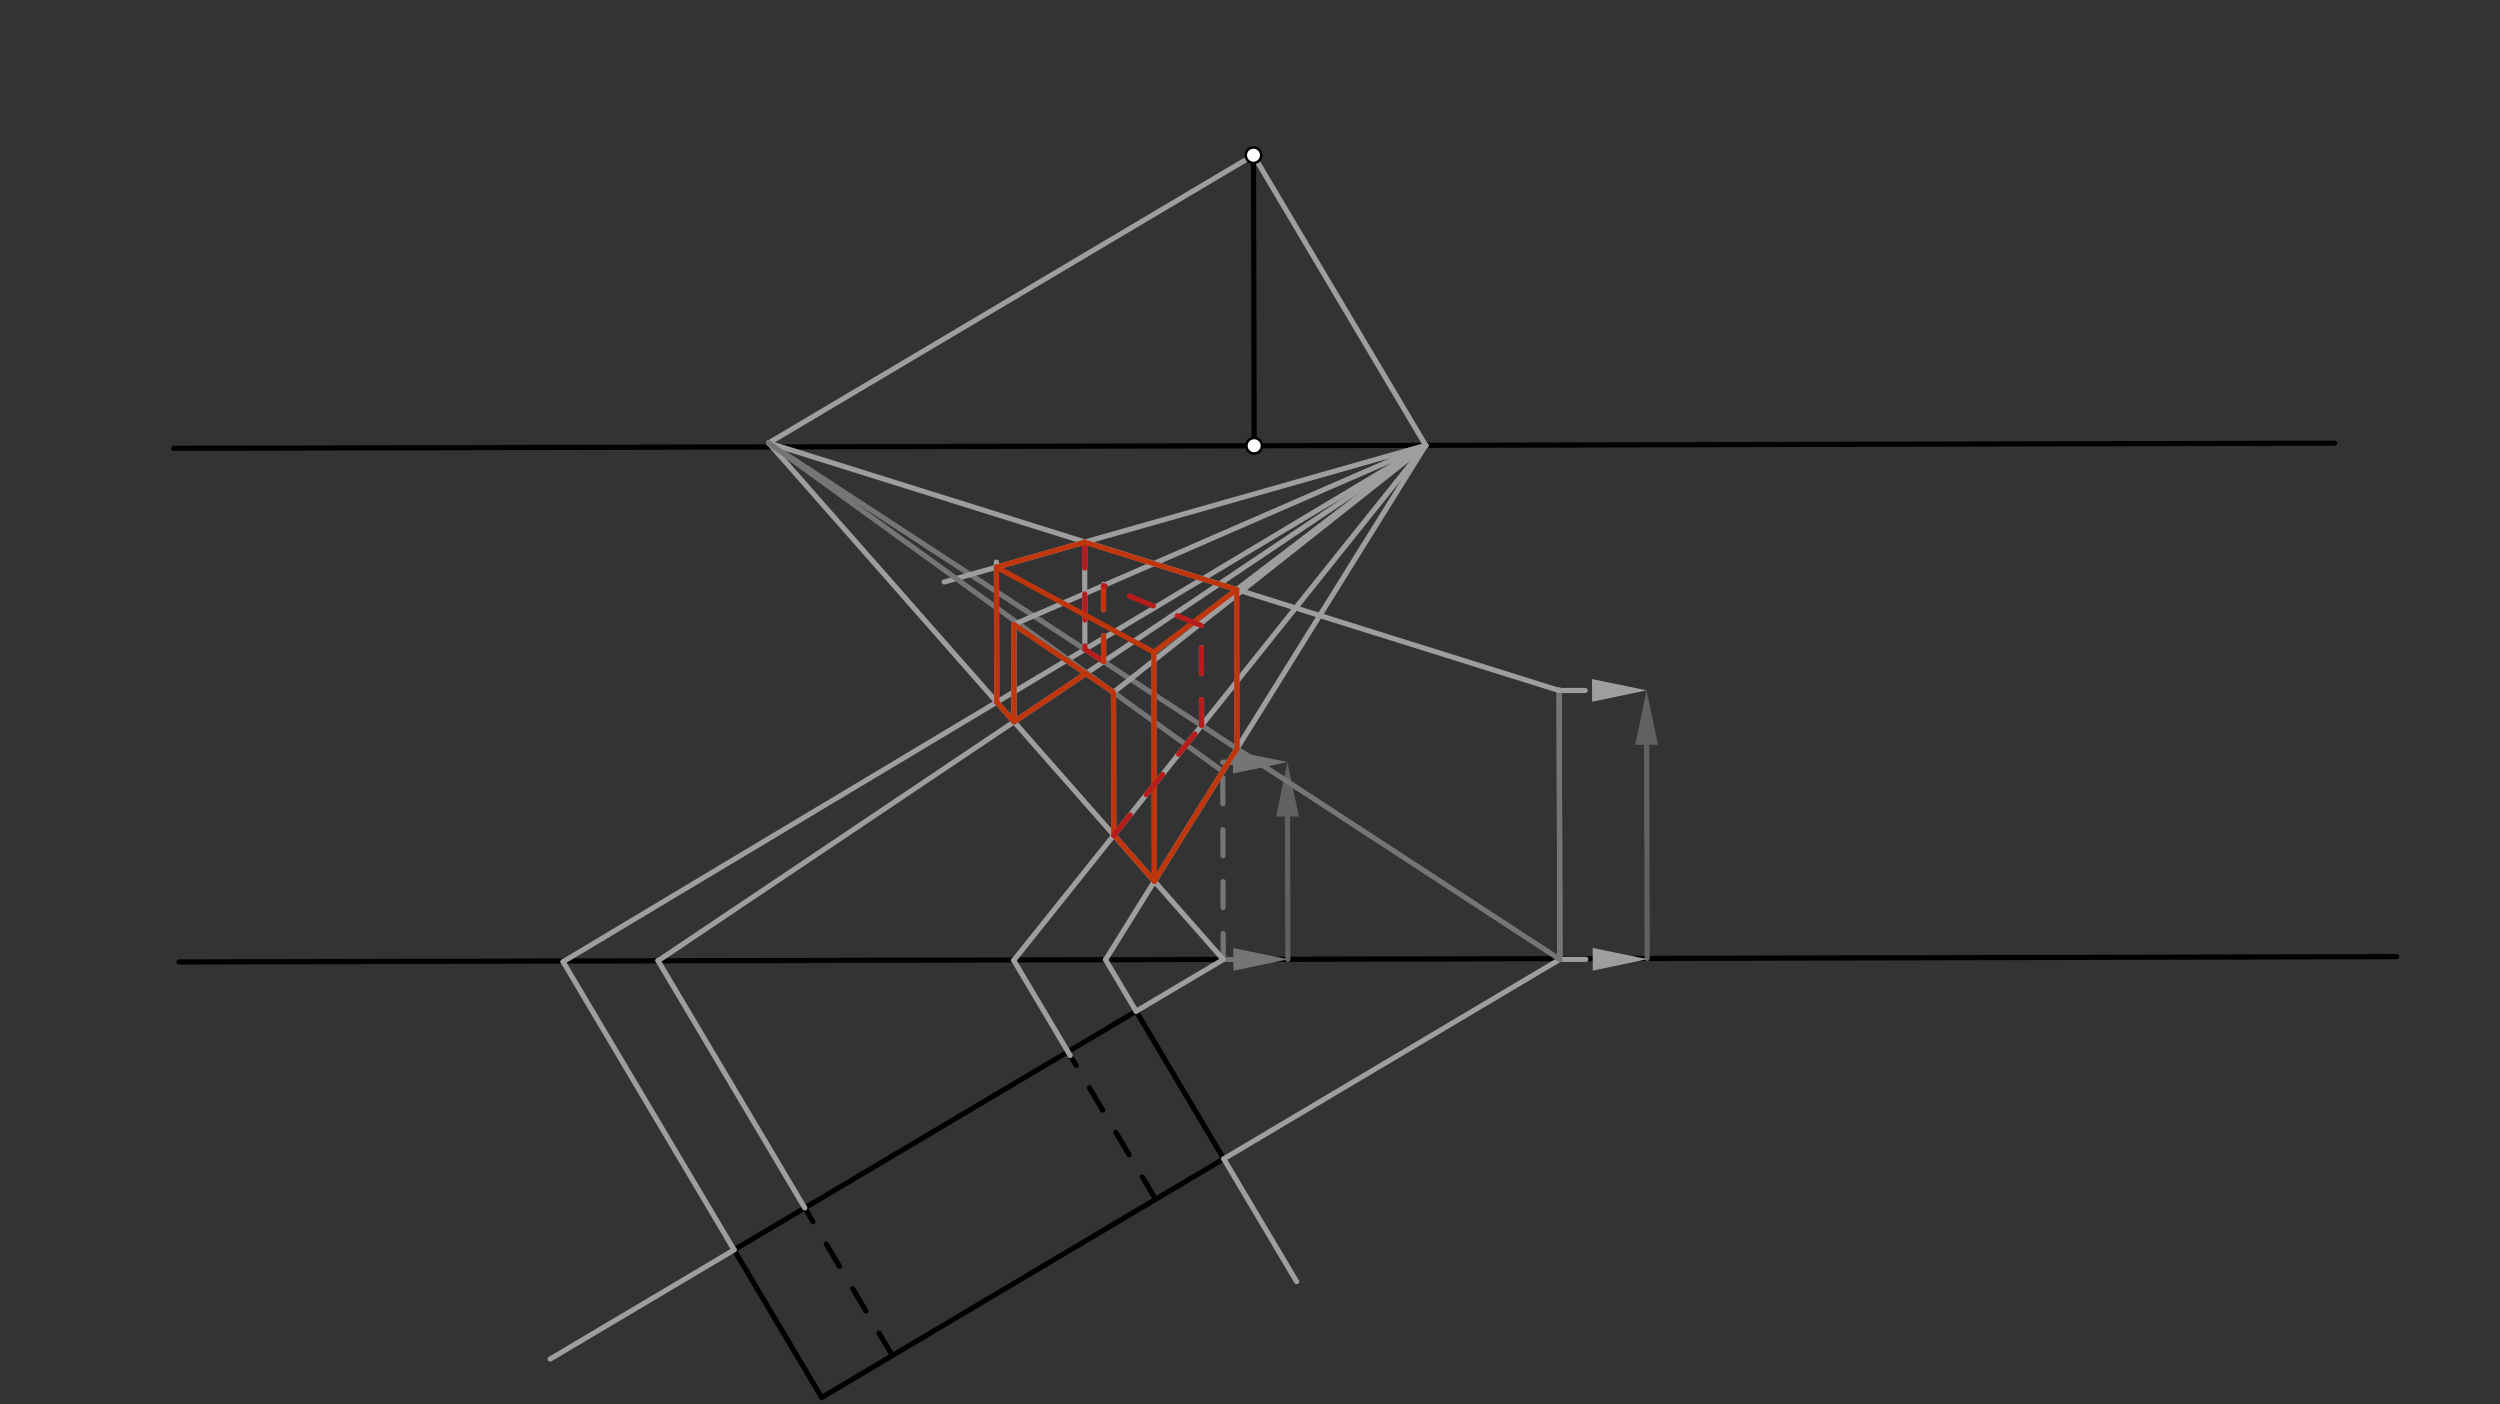 <svg xmlns="http://www.w3.org/2000/svg" class="svg--816" height="100%" preserveAspectRatio="xMidYMid meet" viewBox="0 0 963.78 541.417" width="100%"><rect x="0" y="0" width="963.78" height="541.417" fill="#333333" stroke="none"/><defs><marker id="marker-arrow" markerHeight="16" markerUnits="userSpaceOnUse" markerWidth="24" orient="auto-start-reverse" refX="24" refY="4" viewBox="0 0 24 8"><path d="M 0 0 L 24 4 L 0 8 z" stroke="inherit"></path></marker></defs><g class="aux-layer--949"><g class="element--733"><line stroke="#000000" stroke-dasharray="none" stroke-linecap="round" stroke-width="2" x1="283" x2="438" y1="481.844" y2="389.844"></line></g><g class="element--733"><line stroke="#000000" stroke-dasharray="none" stroke-linecap="round" stroke-width="2" x1="283" x2="316.777" y1="481.844" y2="538.75"></line></g><g class="element--733"><line stroke="#000000" stroke-dasharray="none" stroke-linecap="round" stroke-width="2" x1="438" x2="471.777" y1="389.844" y2="446.75"></line></g><g class="element--733"><line stroke="#000000" stroke-dasharray="none" stroke-linecap="round" stroke-width="2" x1="471.777" x2="316.777" y1="446.75" y2="538.75"></line></g><g class="element--733"><line stroke="#000000" stroke-dasharray="none" stroke-linecap="round" stroke-width="2" x1="67" x2="900" y1="172.844" y2="170.844"></line></g><g class="element--733"><line stroke="#000000" stroke-dasharray="none" stroke-linecap="round" stroke-width="2" x1="69" x2="923.978" y1="370.844" y2="368.791"></line></g><g class="element--733"><line stroke="#000000" stroke-dasharray="10" stroke-linecap="round" stroke-width="2" x1="445.489" x2="412.579" y1="462.353" y2="406.906"></line></g><g class="element--733"><line stroke="#000000" stroke-dasharray="10" stroke-linecap="round" stroke-width="2" x1="344.028" x2="310.251" y1="522.576" y2="465.669"></line></g><g class="element--733"><line stroke="#9E9E9E" stroke-dasharray="none" stroke-linecap="round" stroke-width="2" x1="438" x2="471.587" y1="389.844" y2="369.908"></line></g><g class="element--733"><line stroke="#9E9E9E" stroke-dasharray="none" stroke-linecap="round" stroke-width="2" x1="283" x2="212.12" y1="481.844" y2="523.915"></line></g><g class="element--733"><line stroke="#9E9E9E" stroke-dasharray="none" stroke-linecap="round" stroke-width="2" x1="438" x2="426.194" y1="389.844" y2="369.953"></line></g><g class="element--733"><line stroke="#9E9E9E" stroke-dasharray="none" stroke-linecap="round" stroke-width="2" x1="471.777" x2="499.855" y1="446.75" y2="494.056"></line></g><g class="element--733"><line stroke="#9E9E9E" stroke-dasharray="none" stroke-linecap="round" stroke-width="2" x1="283" x2="217.073" y1="481.844" y2="370.771"></line></g><g class="element--733"><line stroke="#9E9E9E" stroke-dasharray="none" stroke-linecap="round" stroke-width="2" x1="471.777" x2="601.339" y1="446.75" y2="369.849"></line></g><g class="element--733"><line stroke="#9E9E9E" stroke-dasharray="none" stroke-linecap="round" stroke-width="2" x1="310.251" x2="253.626" y1="465.669" y2="370.268"></line></g><g class="element--733"><line stroke="#9E9E9E" stroke-dasharray="none" stroke-linecap="round" stroke-width="2" x1="412.579" x2="390.808" y1="406.906" y2="370.227"></line></g><g class="element--733"><line stroke="#9E9E9E" stroke-dasharray="none" stroke-linecap="round" stroke-width="2" x1="601.339" x2="601.089" y1="369.849" y2="265.938"></line></g><g class="element--733"><line stroke="#616161" stroke-dasharray="none" stroke-linecap="round" stroke-width="2" x1="635.004" x2="634.806" y1="369.485" y2="287.121"></line><path d="M634.756,266.121 l21,4.375 l0,-8.75 z" fill="#616161" stroke="#616161" stroke-width="0" transform="rotate(89.862, 634.756, 266.121)"></path></g><g class="element--733"><line stroke="#9E9E9E" stroke-dasharray="10" stroke-linecap="round" stroke-width="2" x1="601.09" x2="613.756" y1="266.202" y2="266.171"></line><path d="M634.756,266.121 l21,4.375 l0,-8.75 z" fill="#9E9E9E" stroke="#9E9E9E" stroke-width="0" transform="rotate(179.862, 634.756, 266.121)"></path></g><g class="element--733"><line stroke="#9E9E9E" stroke-dasharray="10" stroke-linecap="round" stroke-width="2" x1="601.339" x2="614.005" y1="369.849" y2="369.819"></line><path d="M635.005,369.768 l21,4.375 l0,-8.75 z" fill="#9E9E9E" stroke="#9E9E9E" stroke-width="0" transform="rotate(179.862, 635.005, 369.768)"></path></g><g class="element--733"><line stroke="#757575" stroke-dasharray="none" stroke-linecap="round" stroke-width="2" x1="601.09" x2="601.339" y1="266.202" y2="369.849"></line></g><g class="element--733"><line stroke="#757575" stroke-dasharray="10" stroke-linecap="round" stroke-width="2" x1="471.568" x2="471.386" y1="369.877" y2="293.843"></line></g><g class="element--733"><line stroke="#757575" stroke-dasharray="10" stroke-linecap="round" stroke-width="2" x1="471.568" x2="475.489" y1="369.877" y2="369.868"></line><path d="M496.489,369.817 l21,4.375 l0,-8.75 z" fill="#757575" stroke="#757575" stroke-width="0" transform="rotate(179.862, 496.489, 369.817)"></path></g><g class="element--733"><line stroke="#757575" stroke-dasharray="10" stroke-linecap="round" stroke-width="2" x1="471.386" x2="475.307" y1="293.843" y2="293.833"></line><path d="M496.307,293.783 l21,4.375 l0,-8.75 z" fill="#757575" stroke="#757575" stroke-width="0" transform="rotate(179.862, 496.307, 293.783)"></path></g><g class="element--733"><line stroke="#616161" stroke-dasharray="none" stroke-linecap="round" stroke-width="2" x1="496.489" x2="496.357" y1="369.817" y2="314.783"></line><path d="M496.307,293.783 l21,4.375 l0,-8.75 z" fill="#616161" stroke="#616161" stroke-width="0" transform="rotate(89.862, 496.307, 293.783)"></path></g></g><g class="main-layer--75a"><g class="element--733"><line stroke="#000000" stroke-dasharray="none" stroke-linecap="round" stroke-width="2" x1="483.5" x2="483.231" y1="171.844" y2="59.841"></line></g><g class="element--733"><line stroke="#9E9E9E" stroke-dasharray="none" stroke-linecap="round" stroke-width="2" x1="483.231" x2="296.337" y1="59.841" y2="170.771"></line></g><g class="element--733"><line stroke="#9E9E9E" stroke-dasharray="none" stroke-linecap="round" stroke-width="2" x1="483.231" x2="549.715" y1="59.841" y2="171.852"></line></g><g class="element--733"><line stroke="#9E9E9E" stroke-dasharray="none" stroke-linecap="round" stroke-width="2" x1="390.808" x2="549.616" y1="370.227" y2="171.685"></line></g><g class="element--733"><line stroke="#9E9E9E" stroke-dasharray="none" stroke-linecap="round" stroke-width="2" x1="426.214" x2="549.616" y1="369.986" y2="171.685"></line></g><g class="element--733"><line stroke="#9E9E9E" stroke-dasharray="none" stroke-linecap="round" stroke-width="2" x1="253.705" x2="549.616" y1="370.4" y2="171.685"></line></g><g class="element--733"><line stroke="#9E9E9E" stroke-dasharray="none" stroke-linecap="round" stroke-width="2" x1="217.073" x2="549.616" y1="370.771" y2="171.685"></line></g><g class="element--733"><line stroke="#757575" stroke-dasharray="none" stroke-linecap="round" stroke-width="2" x1="601.339" x2="296.337" y1="369.849" y2="170.771"></line></g><g class="element--733"><line stroke="#9E9E9E" stroke-dasharray="none" stroke-linecap="round" stroke-width="2" x1="471.568" x2="296.337" y1="369.877" y2="170.771"></line></g><g class="element--733"><line stroke="#9E9E9E" stroke-dasharray="none" stroke-linecap="round" stroke-width="2" x1="601.09" x2="296.337" y1="266.202" y2="170.771"></line></g><g class="element--733"><line stroke="#757575" stroke-dasharray="none" stroke-linecap="round" stroke-width="2" x1="476.86" x2="476.713" y1="288.6" y2="227.308"></line></g><g class="element--733"><line stroke="#9E9E9E" stroke-dasharray="none" stroke-linecap="round" stroke-width="2" x1="549.616" x2="476.713" y1="171.685" y2="227.308"></line></g><g class="element--733"><line stroke="#757575" stroke-dasharray="none" stroke-linecap="round" stroke-width="2" x1="476.763" x2="445.103" y1="227.27" y2="251.426"></line></g><g class="element--733"><line stroke="#757575" stroke-dasharray="none" stroke-linecap="round" stroke-width="2" x1="445.039" x2="444.827" y1="339.734" y2="251.426"></line></g><g class="element--733"><line stroke="#9E9E9E" stroke-dasharray="none" stroke-linecap="round" stroke-width="2" x1="418.239" x2="418.14" y1="250.338" y2="208.998"></line></g><g class="element--733"><line stroke="#9E9E9E" stroke-dasharray="none" stroke-linecap="round" stroke-width="2" x1="549.616" x2="418.14" y1="171.685" y2="208.998"></line></g><g class="element--733"><line stroke="#9E9E9E" stroke-dasharray="none" stroke-linecap="round" stroke-width="2" x1="418.282" x2="364.011" y1="208.957" y2="224.359"></line></g><g class="element--733"><line stroke="#9E9E9E" stroke-dasharray="none" stroke-linecap="round" stroke-width="2" x1="384.264" x2="384.134" y1="270.678" y2="216.675"></line></g><g class="element--733"><line stroke="#757575" stroke-dasharray="none" stroke-linecap="round" stroke-width="2" x1="471.394" x2="296.337" y1="297.383" y2="170.771"></line></g><g class="element--733"><line stroke="#9E9E9E" stroke-dasharray="none" stroke-linecap="round" stroke-width="2" x1="390.928" x2="390.838" y1="278.25" y2="240.756"></line></g><g class="element--733"><line stroke="#757575" stroke-dasharray="none" stroke-linecap="round" stroke-width="2" x1="429.407" x2="429.274" y1="321.971" y2="266.547"></line></g><g class="element--733"><line stroke="#757575" stroke-dasharray="none" stroke-linecap="round" stroke-width="2" x1="445.039" x2="476.86" y1="339.734" y2="288.6"></line></g><g class="element--733"><line stroke="#757575" stroke-dasharray="none" stroke-linecap="round" stroke-width="2" x1="445.039" x2="429.407" y1="339.734" y2="321.971"></line></g><g class="element--733"><line stroke="#757575" stroke-dasharray="none" stroke-linecap="round" stroke-width="2" x1="429.275" x2="390.838" y1="266.92" y2="240.756"></line></g><g class="element--733"><line stroke="#757575" stroke-dasharray="none" stroke-linecap="round" stroke-width="2" x1="390.928" x2="390.838" y1="278.25" y2="240.756"></line></g><g class="element--733"><line stroke="#9E9E9E" stroke-dasharray="none" stroke-linecap="round" stroke-width="2" x1="390.838" x2="549.616" y1="240.756" y2="171.685"></line></g><g class="element--733"><line stroke="#B71C1C" stroke-dasharray="10" stroke-linecap="round" stroke-width="2" x1="418.14" x2="418.239" y1="208.998" y2="250.338"></line></g><g class="element--733"><line stroke="#B71C1C" stroke-dasharray="10" stroke-linecap="round" stroke-width="2" x1="418.239" x2="425.467" y1="250.338" y2="255.056"></line></g><g class="element--733"><line stroke="#9E9E9E" stroke-dasharray="none" stroke-linecap="round" stroke-width="2" x1="429.275" x2="549.616" y1="266.92" y2="171.685"></line></g><g class="element--733"><line stroke="#9E9E9E" stroke-dasharray="10" stroke-linecap="round" stroke-width="2" x1="463.22" x2="463.128" y1="279.697" y2="241.168"></line></g><g class="element--733"><line stroke="#9E9E9E" stroke-dasharray="10" stroke-linecap="round" stroke-width="2" x1="425.467" x2="425.395" y1="255.056" y2="225.272"></line></g><g class="element--733"><line stroke="#BF360C" stroke-dasharray="none" stroke-linecap="round" stroke-width="2" x1="390.928" x2="384.264" y1="278.25" y2="270.678"></line></g><g class="element--733"><line stroke="#BF360C" stroke-dasharray="none" stroke-linecap="round" stroke-width="2" x1="384.264" x2="384.139" y1="270.678" y2="218.647"></line></g><g class="element--733"><line stroke="#BF360C" stroke-dasharray="none" stroke-linecap="round" stroke-width="2" x1="384.139" x2="418.14" y1="218.647" y2="208.998"></line></g><g class="element--733"><line stroke="#BF360C" stroke-dasharray="none" stroke-linecap="round" stroke-width="2" x1="418.14" x2="476.763" y1="208.998" y2="227.27"></line></g><g class="element--733"><line stroke="#BF360C" stroke-dasharray="none" stroke-linecap="round" stroke-width="2" x1="384.139" x2="444.827" y1="218.647" y2="251.426"></line></g><g class="element--733"><line stroke="#BF360C" stroke-dasharray="none" stroke-linecap="round" stroke-width="2" x1="476.86" x2="476.763" y1="288.6" y2="227.27"></line></g><g class="element--733"><line stroke="#BF360C" stroke-dasharray="none" stroke-linecap="round" stroke-width="2" x1="476.86" x2="445.039" y1="288.6" y2="339.734"></line></g><g class="element--733"><line stroke="#BF360C" stroke-dasharray="none" stroke-linecap="round" stroke-width="2" x1="445.039" x2="429.407" y1="339.734" y2="321.971"></line></g><g class="element--733"><line stroke="#BF360C" stroke-dasharray="none" stroke-linecap="round" stroke-width="2" x1="429.407" x2="429.275" y1="321.971" y2="266.92"></line></g><g class="element--733"><line stroke="#BF360C" stroke-dasharray="none" stroke-linecap="round" stroke-width="2" x1="429.275" x2="390.838" y1="266.92" y2="240.756"></line></g><g class="element--733"><line stroke="#BF360C" stroke-dasharray="none" stroke-linecap="round" stroke-width="2" x1="444.827" x2="445.039" y1="251.426" y2="339.734"></line></g><g class="element--733"><line stroke="#BF360C" stroke-dasharray="none" stroke-linecap="round" stroke-width="2" x1="444.827" x2="476.763" y1="251.426" y2="227.27"></line></g><g class="element--733"><line stroke="#BF360C" stroke-dasharray="none" stroke-linecap="round" stroke-width="2" x1="390.838" x2="390.928" y1="240.756" y2="278.25"></line></g><g class="element--733"><line stroke="#BF360C" stroke-dasharray="none" stroke-linecap="round" stroke-width="2" x1="390.928" x2="418.61" y1="278.25" y2="259.66"></line></g><g class="element--733"><line stroke="#BF360C" stroke-dasharray="10" stroke-linecap="round" stroke-width="2" x1="425.467" x2="425.397" y1="255.056" y2="225.723"></line></g><g class="element--733"><line stroke="#B71C1C" stroke-dasharray="10" stroke-linecap="round" stroke-width="2" x1="429.407" x2="463.22" y1="321.971" y2="279.697"></line></g><g class="element--733"><line stroke="#B71C1C" stroke-dasharray="10" stroke-linecap="round" stroke-width="2" x1="463.128" x2="425.397" y1="241.168" y2="225.723"></line></g><g class="element--733"><line stroke="#B71C1C" stroke-dasharray="10" stroke-linecap="round" stroke-width="2" x1="463.22" x2="463.128" y1="279.697" y2="241.168"></line></g><g class="element--733"><circle cx="483.5" cy="171.844" r="3" stroke="#000000" stroke-width="1" fill="#ffffff"></circle>}</g><g class="element--733"><circle cx="483.231" cy="59.841" r="3" stroke="#000000" stroke-width="1" fill="#ffffff"></circle>}</g></g><g class="snaps-layer--ac6"></g><g class="temp-layer--52d"></g></svg>